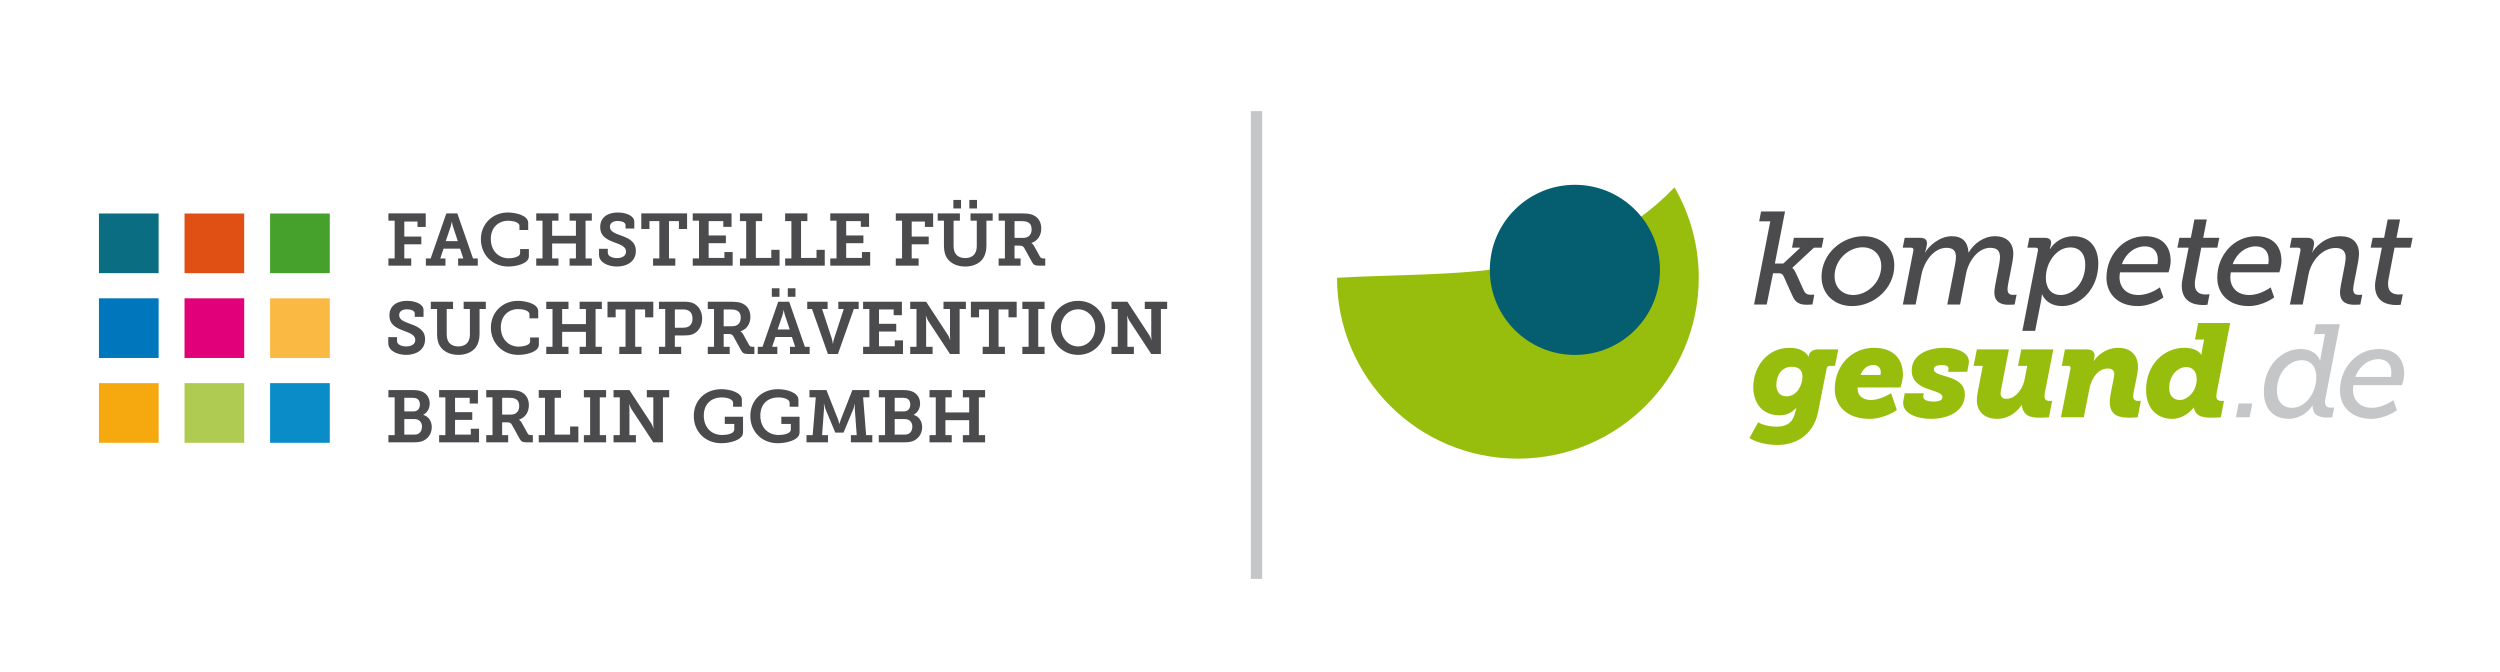 <?xml version="1.0" encoding="UTF-8" standalone="no"?>
<!DOCTYPE svg PUBLIC "-//W3C//DTD SVG 1.1//EN" "http://www.w3.org/Graphics/SVG/1.1/DTD/svg11.dtd">
<svg width="100%" height="100%" viewBox="0 0 11136 2993" version="1.1" xmlns="http://www.w3.org/2000/svg" xmlns:xlink="http://www.w3.org/1999/xlink" xml:space="preserve" xmlns:serif="http://www.serif.com/" style="fill-rule:evenodd;clip-rule:evenodd;stroke-linejoin:round;stroke-miterlimit:2;">
    <g id="Ebene-1" serif:id="Ebene 1" transform="matrix(4.167,0,0,4.167,0,0)">
        <g transform="matrix(1,0,0,1,415.195,235.81)">
            <path d="M0,40.456L6.69,40.456L6.69,0.08L0,0.08L0,-7.713L39.904,-7.713L39.904,6.77L31.089,6.77L31.089,1.024L17,1.024L17,17.08L35.182,17.08L35.182,25.344L17,25.344L17,40.456L24.399,40.456L24.399,48.169L0,48.169L0,40.456Z" style="fill:rgb(75,75,77);fill-rule:nonzero;"/>
        </g>
        <g transform="matrix(1,0,0,1,489.41,254.306)">
            <path d="M0,3.464L-5.273,-12.356C-6.139,-15.111 -6.297,-17.236 -6.297,-17.236L-6.533,-17.236C-6.533,-17.236 -6.769,-15.111 -7.556,-12.356L-12.908,3.464L0,3.464ZM-34.159,21.96L-29.043,21.96L-12.278,-26.209L-0.551,-26.209L16.213,21.96L21.329,21.96L21.329,29.673L0.315,29.673L0.315,21.96L5.824,21.96L2.361,11.492L-15.269,11.492L-18.733,21.96L-13.223,21.96L-13.223,29.673L-34.159,29.673L-34.159,21.96Z" style="fill:rgb(75,75,77);fill-rule:nonzero;"/>
        </g>
        <g transform="matrix(1,0,0,1,542.846,284.923)">
            <path d="M0,-57.77C6.769,-57.77 21.802,-55.409 21.802,-46.593L21.802,-39.037L12.436,-39.037L12.436,-43.367C12.436,-47.538 5.037,-48.955 0.473,-48.955C-10.31,-48.955 -18.181,-41.399 -18.181,-29.593C-18.181,-17 -9.996,-8.814 1.024,-8.814C4.408,-8.814 13.144,-9.917 13.144,-14.324L13.144,-18.653L22.51,-18.653L22.51,-11.018C22.51,-2.675 8.107,0 0.394,0C-16.528,0 -28.806,-12.828 -28.806,-29.121C-28.806,-45.649 -16.213,-57.77 0,-57.77" style="fill:rgb(75,75,77);fill-rule:nonzero;"/>
        </g>
        <g transform="matrix(1,0,0,1,573.22,235.81)">
            <path d="M0,40.456L6.69,40.456L6.69,0.08L0,0.08L0,-7.713L23.769,-7.713L23.769,0.08L17,0.08L17,16.214L42.422,16.214L42.422,0.08L35.654,0.08L35.654,-7.713L59.423,-7.713L59.423,0.08L52.732,0.08L52.732,40.456L59.423,40.456L59.423,48.169L35.654,48.169L35.654,40.456L42.422,40.456L42.422,24.479L17,24.479L17,40.456L23.769,40.456L23.769,48.169L0,48.169L0,40.456Z" style="fill:rgb(75,75,77);fill-rule:nonzero;"/>
        </g>
        <g transform="matrix(1,0,0,1,649.715,246.121)">
            <path d="M0,19.835L0,24.006C0,27.627 4.565,29.751 9.838,29.751C15.505,29.751 19.519,27.311 19.519,22.825C19.519,17.158 13.143,15.348 6.69,12.83C-0.787,9.996 -8.107,6.612 -8.107,-3.384C-8.107,-14.639 1.023,-18.968 10.625,-18.968C19.44,-18.968 28.334,-15.583 28.334,-9.129L28.334,-1.809L18.968,-1.809L18.968,-5.588C18.968,-8.421 14.796,-9.916 10.625,-9.916C6.06,-9.916 2.282,-8.028 2.282,-3.778C2.282,1.339 7.477,3.149 13.302,5.352C21.644,8.344 29.987,11.649 29.987,22.117C29.987,33.53 20.385,38.803 9.838,38.803C0.55,38.803 -9.367,34.631 -9.367,26.21L-9.367,19.835L0,19.835Z" style="fill:rgb(75,75,77);fill-rule:nonzero;"/>
        </g>
        <g transform="matrix(1,0,0,1,698.113,235.81)">
            <path d="M0,40.456L6.689,40.456L6.689,0.552L-3.857,0.552L-3.857,8.973L-12.593,8.973L-12.593,-7.713L36.362,-7.713L36.362,8.973L27.625,8.973L27.625,0.552L17,0.552L17,40.456L23.769,40.456L23.769,48.169L0,48.169L0,40.456Z" style="fill:rgb(75,75,77);fill-rule:nonzero;"/>
        </g>
        <g transform="matrix(1,0,0,1,740.529,235.81)">
            <path d="M0,40.456L6.69,40.456L6.69,0.08L0,0.08L0,-7.713L41.478,-7.713L41.478,6.691L32.663,6.691L32.663,0.552L17,0.552L17,15.9L35.418,15.9L35.418,24.163L17,24.163L17,39.905L33.843,39.905L33.843,33.609L42.659,33.609L42.659,48.169L0,48.169L0,40.456Z" style="fill:rgb(75,75,77);fill-rule:nonzero;"/>
        </g>
        <g transform="matrix(1,0,0,1,790.975,235.81)">
            <path d="M0,40.456L6.69,40.456L6.69,0.552L0,0.552L0,-7.713L23.769,-7.713L23.769,0.552L17,0.552L17,39.905L33.529,39.905L33.529,31.247L42.344,31.247L42.344,48.169L0,48.169L0,40.456Z" style="fill:rgb(75,75,77);fill-rule:nonzero;"/>
        </g>
        <g transform="matrix(1,0,0,1,839.295,235.81)">
            <path d="M0,40.456L6.69,40.456L6.69,0.552L0,0.552L0,-7.713L23.769,-7.713L23.769,0.552L17,0.552L17,39.905L33.529,39.905L33.529,31.247L42.344,31.247L42.344,48.169L0,48.169L0,40.456Z" style="fill:rgb(75,75,77);fill-rule:nonzero;"/>
        </g>
        <g transform="matrix(1,0,0,1,887.536,235.81)">
            <path d="M0,40.456L6.69,40.456L6.69,0.08L0,0.08L0,-7.713L41.478,-7.713L41.478,6.691L32.663,6.691L32.663,0.552L17,0.552L17,15.9L35.418,15.9L35.418,24.163L17,24.163L17,39.905L33.843,39.905L33.843,33.609L42.658,33.609L42.658,48.169L0,48.169L0,40.456Z" style="fill:rgb(75,75,77);fill-rule:nonzero;"/>
        </g>
        <g transform="matrix(1,0,0,1,957.577,235.81)">
            <path d="M0,40.456L6.69,40.456L6.69,0.08L0,0.08L0,-7.713L39.904,-7.713L39.904,6.77L31.089,6.77L31.089,1.024L17,1.024L17,17.08L35.182,17.08L35.182,25.344L17,25.344L17,40.456L24.399,40.456L24.399,48.169L0,48.169L0,40.456Z" style="fill:rgb(75,75,77);fill-rule:nonzero;"/>
        </g>
        <g transform="matrix(1,0,0,1,0,-219.492)">
            <path d="M1036.2,433.186L1044.38,433.186L1044.38,442.316L1036.2,442.316L1036.2,433.186ZM1019.12,433.186L1027.31,433.186L1027.31,442.316L1019.12,442.316L1019.12,433.186ZM1009.05,455.382L1002.36,455.382L1002.36,447.59L1026.12,447.59L1026.12,455.382L1019.36,455.382L1019.36,482.457C1019.36,485.605 1020.06,488.438 1021.24,490.406C1023.21,493.554 1027.07,495.364 1031.79,495.364C1036.43,495.364 1040.21,493.633 1042.26,490.327C1043.52,488.202 1044.15,485.605 1044.15,482.378L1044.15,455.382L1037.46,455.382L1037.46,447.59L1061.15,447.59L1061.15,455.382L1054.46,455.382L1054.46,482.457C1054.46,487.887 1052.96,492.924 1050.37,496.467C1046.27,501.818 1039.27,504.416 1031.79,504.416C1023.84,504.416 1017.07,501.504 1013.22,496.545C1010.3,492.924 1009.05,488.045 1009.05,482.457L1009.05,455.382Z" style="fill:rgb(75,75,77);fill-rule:nonzero;"/>
        </g>
        <g transform="matrix(1,0,0,1,1093.8,257.769)">
            <path d="M0,-3.462C5.43,-3.462 8.973,-6.689 8.973,-12.671C8.973,-16.292 7.635,-19.125 4.565,-20.384C2.991,-21.092 0.866,-21.407 -1.731,-21.407L-9.287,-21.407L-9.287,-3.462L0,-3.462ZM-26.288,18.497L-19.598,18.497L-19.598,-21.879L-26.288,-21.879L-26.288,-29.672L-1.653,-29.672C2.44,-29.672 5.824,-29.435 8.973,-28.491C15.19,-26.445 19.283,-21.407 19.283,-13.536C19.283,-5.745 15.19,-0.235 8.736,1.968L8.736,2.126C8.736,2.126 10.389,2.991 11.491,5.038L17.945,16.687C18.732,18.103 19.834,18.497 21.723,18.497L23.533,18.497L23.533,26.21L17,26.21C12.357,26.21 10.94,25.266 9.209,22.039L1.26,7.635C0.079,5.51 -0.944,4.802 -4.171,4.802L-9.287,4.802L-9.287,18.497L-2.833,18.497L-2.833,26.21L-26.288,26.21L-26.288,18.497Z" style="fill:rgb(75,75,77);fill-rule:nonzero;"/>
        </g>
        <g transform="matrix(1,0,0,1,424.403,340.559)">
            <path d="M0,19.834L0,24.005C0,27.626 4.565,29.751 9.838,29.751C15.505,29.751 19.519,27.311 19.519,22.825C19.519,17.157 13.143,15.348 6.69,12.829C-0.787,9.996 -8.107,6.611 -8.107,-3.385C-8.107,-14.64 1.023,-18.969 10.625,-18.969C19.44,-18.969 28.334,-15.584 28.334,-9.13L28.334,-1.81L18.968,-1.81L18.968,-5.589C18.968,-8.422 14.796,-9.917 10.625,-9.917C6.06,-9.917 2.282,-8.029 2.282,-3.778C2.282,1.337 7.477,3.148 13.301,5.352C21.644,8.343 29.987,11.648 29.987,22.117C29.987,33.529 20.385,38.803 9.838,38.803C0.55,38.803 -9.367,34.631 -9.367,26.209L-9.367,19.834L0,19.834Z" style="fill:rgb(75,75,77);fill-rule:nonzero;"/>
        </g>
        <g transform="matrix(1,0,0,1,467.213,371.569)">
            <path d="M0,-41.242L-6.69,-41.242L-6.69,-49.034L17.079,-49.034L17.079,-41.242L10.31,-41.242L10.31,-14.167C10.31,-11.019 11.019,-8.185 12.199,-6.218C14.167,-3.07 18.023,-1.259 22.746,-1.259C27.39,-1.259 31.168,-2.99 33.214,-6.296C34.473,-8.422 35.103,-11.019 35.103,-14.247L35.103,-41.242L28.413,-41.242L28.413,-49.034L52.103,-49.034L52.103,-41.242L45.413,-41.242L45.413,-14.167C45.413,-8.736 43.918,-3.699 41.321,-0.158C37.228,5.195 30.223,7.792 22.746,7.792C14.796,7.792 8.028,4.879 4.171,-0.079C1.259,-3.699 0,-8.579 0,-14.167L0,-41.242Z" style="fill:rgb(75,75,77);fill-rule:nonzero;"/>
        </g>
        <g transform="matrix(1,0,0,1,553.546,379.361)">
            <path d="M0,-57.771C6.769,-57.771 21.802,-55.41 21.802,-46.594L21.802,-39.038L12.436,-39.038L12.436,-43.368C12.436,-47.539 5.037,-48.956 0.473,-48.956C-10.31,-48.956 -18.181,-41.4 -18.181,-29.594C-18.181,-17.002 -9.996,-8.816 1.024,-8.816C4.408,-8.816 13.144,-9.917 13.144,-14.325L13.144,-18.654L22.51,-18.654L22.51,-11.019C22.51,-2.676 8.107,0 0.394,0C-16.528,0 -28.806,-12.83 -28.806,-29.122C-28.806,-45.65 -16.213,-57.771 0,-57.771" style="fill:rgb(75,75,77);fill-rule:nonzero;"/>
        </g>
        <g transform="matrix(1,0,0,1,583.921,330.249)">
            <path d="M0,40.454L6.69,40.454L6.69,0.079L0,0.079L0,-7.714L23.769,-7.714L23.769,0.079L17,0.079L17,16.213L42.422,16.213L42.422,0.079L35.654,0.079L35.654,-7.714L59.423,-7.714L59.423,0.079L52.732,0.079L52.732,40.454L59.423,40.454L59.423,48.168L35.654,48.168L35.654,40.454L42.422,40.454L42.422,24.477L17,24.477L17,40.454L23.769,40.454L23.769,48.168L0,48.168L0,40.454Z" style="fill:rgb(75,75,77);fill-rule:nonzero;"/>
        </g>
        <g transform="matrix(1,0,0,1,661.99,330.249)">
            <path d="M0,40.454L6.69,40.454L6.69,0.55L-3.857,0.55L-3.857,8.972L-12.593,8.972L-12.593,-7.714L36.362,-7.714L36.362,8.972L27.625,8.972L27.625,0.55L17,0.55L17,40.454L23.769,40.454L23.769,48.168L0,48.168L0,40.454Z" style="fill:rgb(75,75,77);fill-rule:nonzero;"/>
        </g>
        <g transform="matrix(1,0,0,1,730.063,350.633)">
            <path d="M0,-0.314C2.361,-0.314 4.093,-0.629 5.667,-1.416C8.658,-2.912 10.232,-6.06 10.232,-10.153C10.232,-14.009 8.737,-17 6.14,-18.495C4.565,-19.44 2.597,-19.834 0.079,-19.834L-8.657,-19.834L-8.657,-0.314L0,-0.314ZM-25.658,20.07L-18.968,20.07L-18.968,-20.306L-25.658,-20.306L-25.658,-28.098L1.102,-28.098C4.408,-28.098 7.792,-27.861 10.547,-26.681C16.607,-24.162 20.543,-17.944 20.543,-10.153C20.543,-2.204 16.371,4.565 9.917,6.849C7.32,7.714 4.487,7.949 1.338,7.949L-8.657,7.949L-8.657,20.07L-1.889,20.07L-1.889,27.784L-25.658,27.784L-25.658,20.07Z" style="fill:rgb(75,75,77);fill-rule:nonzero;"/>
        </g>
        <g transform="matrix(1,0,0,1,782.869,352.206)">
            <path d="M0,-3.462C5.43,-3.462 8.973,-6.689 8.973,-12.671C8.973,-16.292 7.634,-19.125 4.565,-20.384C2.991,-21.092 0.866,-21.407 -1.731,-21.407L-9.287,-21.407L-9.287,-3.462L0,-3.462ZM-26.288,18.496L-19.598,18.496L-19.598,-21.879L-26.288,-21.879L-26.288,-29.672L-1.653,-29.672C2.44,-29.672 5.824,-29.435 8.973,-28.491C15.19,-26.445 19.283,-21.407 19.283,-13.536C19.283,-5.745 15.19,-0.236 8.736,1.968L8.736,2.126C8.736,2.126 10.389,2.991 11.491,5.038L17.945,16.687C18.732,18.104 19.834,18.496 21.723,18.496L23.533,18.496L23.533,26.21L17,26.21C12.357,26.21 10.94,25.265 9.209,22.038L1.26,7.635C0.079,5.51 -0.944,4.801 -4.171,4.801L-9.287,4.801L-9.287,18.496L-2.833,18.496L-2.833,26.21L-26.288,26.21L-26.288,18.496Z" style="fill:rgb(75,75,77);fill-rule:nonzero;"/>
        </g>
        <g transform="matrix(1,0,0,1,0,-31.563)">
            <path d="M842.128,339.694L850.314,339.694L850.314,348.824L842.128,348.824L842.128,339.694ZM844.175,383.77L838.902,367.95C838.036,365.196 837.878,363.07 837.878,363.07L837.642,363.07C837.642,363.07 837.407,365.196 836.619,367.95L831.267,383.77L844.175,383.77ZM825.049,339.694L833.235,339.694L833.235,348.824L825.049,348.824L825.049,339.694ZM810.017,402.265L815.132,402.265L831.897,354.098L843.624,354.098L860.388,402.265L865.504,402.265L865.504,409.979L844.49,409.979L844.49,402.265L850,402.265L846.537,391.799L828.906,391.799L825.443,402.265L830.952,402.265L830.952,409.979L810.017,409.979L810.017,402.265Z" style="fill:rgb(75,75,77);fill-rule:nonzero;"/>
        </g>
        <g transform="matrix(1,0,0,1,868.017,370.624)">
            <path d="M0,-40.297L-5.116,-40.297L-5.116,-48.089L16.686,-48.089L16.686,-40.297L10.783,-40.297L21.25,-8.422C21.959,-6.139 22.195,-3.385 22.195,-3.385L22.51,-3.385C22.51,-3.385 22.746,-6.139 23.533,-8.422L33.922,-40.297L28.099,-40.297L28.099,-48.089L49.899,-48.089L49.899,-40.297L44.705,-40.297L27.705,7.792L17,7.792L0,-40.297Z" style="fill:rgb(75,75,77);fill-rule:nonzero;"/>
        </g>
        <g transform="matrix(1,0,0,1,922.633,330.249)">
            <path d="M0,40.454L6.69,40.454L6.69,0.079L0,0.079L0,-7.714L41.478,-7.714L41.478,6.69L32.663,6.69L32.663,0.55L17,0.55L17,15.899L35.418,15.899L35.418,24.162L17,24.162L17,39.904L33.843,39.904L33.843,33.607L42.658,33.607L42.658,48.168L0,48.168L0,40.454Z" style="fill:rgb(75,75,77);fill-rule:nonzero;"/>
        </g>
        <g transform="matrix(1,0,0,1,972.999,330.249)">
            <path d="M0,40.454L6.69,40.454L6.69,0.079L0,0.079L0,-7.714L17,-7.714L40.533,28.256C41.635,30.065 42.579,32.977 42.579,32.977L42.816,32.977C42.816,32.977 42.422,29.751 42.501,27.705L42.501,0.079L35.575,0.079L35.575,-7.714L59.502,-7.714L59.502,0.079L52.812,0.079L52.812,48.168L42.501,48.168L18.968,12.356C17.866,10.468 16.922,7.634 16.922,7.634L16.606,7.634C16.606,7.634 17.079,10.782 17,12.829L17,40.454L23.926,40.454L23.926,48.168L0,48.168L0,40.454Z" style="fill:rgb(75,75,77);fill-rule:nonzero;"/>
        </g>
        <g transform="matrix(1,0,0,1,1050.44,330.249)">
            <path d="M0,40.454L6.689,40.454L6.689,0.55L-3.857,0.55L-3.857,8.972L-12.593,8.972L-12.593,-7.714L36.362,-7.714L36.362,8.972L27.625,8.972L27.625,0.55L17,0.55L17,40.454L23.769,40.454L23.769,48.168L0,48.168L0,40.454Z" style="fill:rgb(75,75,77);fill-rule:nonzero;"/>
        </g>
        <g transform="matrix(1,0,0,1,1092.85,330.249)">
            <path d="M0,40.454L6.69,40.454L6.69,0.079L0,0.079L0,-7.714L23.769,-7.714L23.769,0.079L17,0.079L17,40.454L23.769,40.454L23.769,48.168L0,48.168L0,40.454Z" style="fill:rgb(75,75,77);fill-rule:nonzero;"/>
        </g>
        <g transform="matrix(1,0,0,1,1152.43,330.641)">
            <path d="M0,39.669C10.074,39.669 18.339,30.932 18.339,19.441C18.339,8.422 10.074,0.001 0,0.001C-10.074,0.001 -18.338,8.422 -18.338,19.441C-18.338,30.932 -10.074,39.669 0,39.669M0,-9.051C16.529,-9.051 28.964,3.463 28.964,19.441C28.964,35.89 16.529,48.72 0,48.72C-16.528,48.72 -28.964,35.89 -28.964,19.441C-28.964,3.463 -16.528,-9.051 0,-9.051" style="fill:rgb(75,75,77);fill-rule:nonzero;"/>
        </g>
        <g transform="matrix(1,0,0,1,1188.16,330.249)">
            <path d="M0,40.454L6.69,40.454L6.69,0.079L0,0.079L0,-7.714L17,-7.714L40.533,28.256C41.635,30.065 42.579,32.977 42.579,32.977L42.816,32.977C42.816,32.977 42.422,29.751 42.501,27.705L42.501,0.079L35.575,0.079L35.575,-7.714L59.502,-7.714L59.502,0.079L52.812,0.079L52.812,48.168L42.501,48.168L18.968,12.356C17.866,10.468 16.922,7.634 16.922,7.634L16.606,7.634C16.606,7.634 17.079,10.782 17,12.829L17,40.454L23.926,40.454L23.926,48.168L0,48.168L0,40.454Z" style="fill:rgb(75,75,77);fill-rule:nonzero;"/>
        </g>
        <g transform="matrix(1,0,0,1,442.584,425.236)">
            <path d="M0,39.353C1.338,39.353 2.834,39.194 4.014,38.722C6.847,37.542 8.5,34.394 8.5,30.853C8.5,26.051 5.51,22.745 0.394,22.745L-10.389,22.745L-10.389,39.353L0,39.353ZM-0.55,14.559C3.857,14.559 6.297,11.49 6.297,7.24C6.297,4.485 5.274,2.045 3.07,0.865C1.731,0.236 0.237,-0.001 -1.731,-0.001L-10.389,-0.001L-10.389,14.559L-0.55,14.559ZM-27.389,39.903L-20.699,39.903L-20.699,-0.473L-27.389,-0.473L-27.389,-8.264L-1.731,-8.264C2.44,-8.264 5.353,-7.95 8.264,-6.77C13.301,-4.801 16.764,-0.079 16.764,6.139C16.764,11.333 14.246,15.819 9.917,18.102L9.917,18.259C16.135,20.148 18.969,25.579 18.969,31.482C18.969,39.274 13.931,44.862 7.871,46.671C5.116,47.459 2.519,47.617 -0.472,47.617L-27.389,47.617L-27.389,39.903Z" style="fill:rgb(75,75,77);fill-rule:nonzero;"/>
        </g>
        <g transform="matrix(1,0,0,1,469.417,424.686)">
            <path d="M0,40.453L6.69,40.453L6.69,0.078L0,0.078L0,-7.714L41.478,-7.714L41.478,6.689L32.663,6.689L32.663,0.549L17,0.549L17,15.898L35.418,15.898L35.418,24.161L17,24.161L17,39.903L33.843,39.903L33.843,33.606L42.658,33.606L42.658,48.167L0,48.167L0,40.453Z" style="fill:rgb(75,75,77);fill-rule:nonzero;"/>
        </g>
        <g transform="matrix(1,0,0,1,546.071,446.644)">
            <path d="M0,-3.463C5.43,-3.463 8.973,-6.691 8.973,-12.672C8.973,-16.292 7.634,-19.126 4.565,-20.385C2.991,-21.094 0.866,-21.408 -1.732,-21.408L-9.287,-21.408L-9.287,-3.463L0,-3.463ZM-26.288,18.495L-19.598,18.495L-19.598,-21.88L-26.288,-21.88L-26.288,-29.672L-1.653,-29.672C2.44,-29.672 5.824,-29.437 8.973,-28.492C15.19,-26.446 19.283,-21.408 19.283,-13.537C19.283,-5.746 15.19,-0.237 8.736,1.968L8.736,2.125C8.736,2.125 10.389,2.991 11.491,5.037L17.945,16.686C18.732,18.103 19.834,18.495 21.723,18.495L23.533,18.495L23.533,26.209L17,26.209C12.357,26.209 10.94,25.264 9.209,22.038L1.26,7.634C0.079,5.509 -0.944,4.8 -4.171,4.8L-9.287,4.8L-9.287,18.495L-2.833,18.495L-2.833,26.209L-26.288,26.209L-26.288,18.495Z" style="fill:rgb(75,75,77);fill-rule:nonzero;"/>
        </g>
        <g transform="matrix(1,0,0,1,575.895,424.686)">
            <path d="M0,40.453L6.69,40.453L6.69,0.549L0,0.549L0,-7.714L23.769,-7.714L23.769,0.549L17,0.549L17,39.903L33.529,39.903L33.529,31.244L42.344,31.244L42.344,48.167L0,48.167L0,40.453Z" style="fill:rgb(75,75,77);fill-rule:nonzero;"/>
        </g>
        <g transform="matrix(1,0,0,1,624.137,424.686)">
            <path d="M0,40.453L6.69,40.453L6.69,0.078L0,0.078L0,-7.714L23.769,-7.714L23.769,0.078L17,0.078L17,40.453L23.769,40.453L23.769,48.167L0,48.167L0,40.453Z" style="fill:rgb(75,75,77);fill-rule:nonzero;"/>
        </g>
        <g transform="matrix(1,0,0,1,655.852,424.686)">
            <path d="M0,40.453L6.69,40.453L6.69,0.078L0,0.078L0,-7.714L17,-7.714L40.533,28.255C41.635,30.064 42.579,32.976 42.579,32.976L42.816,32.976C42.816,32.976 42.422,29.75 42.501,27.704L42.501,0.078L35.575,0.078L35.575,-7.714L59.502,-7.714L59.502,0.078L52.812,0.078L52.812,48.167L42.501,48.167L18.968,12.355C17.866,10.466 16.922,7.633 16.922,7.633L16.606,7.633C16.606,7.633 17.079,10.781 17,12.827L17,40.453L23.926,40.453L23.926,48.167L0,48.167L0,40.453Z" style="fill:rgb(75,75,77);fill-rule:nonzero;"/>
        </g>
        <g transform="matrix(1,0,0,1,771.145,473.798)">
            <path d="M0,-57.771C9.996,-57.771 21.88,-53.836 21.88,-46.751L21.88,-39.039L12.514,-39.039L12.514,-43.131C12.514,-46.988 6.454,-48.956 0.473,-48.956C-11.412,-48.956 -18.81,-41.4 -18.81,-29.516C-18.81,-17.551 -11.412,-8.816 0.944,-8.816C5.431,-8.816 13.774,-9.996 13.774,-14.64L13.774,-20.622L3.621,-20.622L3.621,-28.334L23.14,-28.334L23.14,-11.491C23.14,-2.991 8.186,0 -0.079,0C-17.236,0 -29.515,-12.436 -29.515,-29.122C-29.515,-45.728 -17.394,-57.771 0,-57.771" style="fill:rgb(75,75,77);fill-rule:nonzero;"/>
        </g>
        <g transform="matrix(1,0,0,1,831.584,473.798)">
            <path d="M0,-57.771C9.996,-57.771 21.88,-53.836 21.88,-46.751L21.88,-39.039L12.514,-39.039L12.514,-43.131C12.514,-46.988 6.454,-48.956 0.473,-48.956C-11.412,-48.956 -18.81,-41.4 -18.81,-29.516C-18.81,-17.551 -11.412,-8.816 0.944,-8.816C5.431,-8.816 13.774,-9.996 13.774,-14.64L13.774,-20.622L3.621,-20.622L3.621,-28.334L23.14,-28.334L23.14,-11.491C23.14,-2.991 8.186,0 -0.079,0C-17.236,0 -29.515,-12.436 -29.515,-29.122C-29.515,-45.728 -17.394,-57.771 0,-57.771" style="fill:rgb(75,75,77);fill-rule:nonzero;"/>
        </g>
        <g transform="matrix(1,0,0,1,862.115,424.686)">
            <path d="M0,40.453L6.611,40.453L9.916,0.078L3.148,0.078L3.148,-7.714L21.329,-7.714L33.765,23.847C34.709,26.601 35.102,28.49 35.102,28.49L35.26,28.49C35.26,28.49 35.654,26.601 36.677,23.847L49.034,-7.714L67.215,-7.714L67.215,0.078L60.525,0.078L63.752,40.453L70.363,40.453L70.363,48.167L47.459,48.167L47.459,40.453L53.678,40.453L51.631,12.277C51.474,10.309 51.867,7.083 51.867,7.083L51.631,7.083C51.631,7.083 51.001,10.152 50.293,12.041L39.589,37.778L30.774,37.778L20.069,12.041C19.362,10.152 18.81,7.083 18.81,7.083L18.496,7.083C18.496,7.083 18.889,10.309 18.732,12.277L16.685,40.453L22.982,40.453L22.982,48.167L0,48.167L0,40.453Z" style="fill:rgb(75,75,77);fill-rule:nonzero;"/>
        </g>
        <g transform="matrix(1,0,0,1,966.783,425.236)">
            <path d="M0,39.353C1.338,39.353 2.834,39.194 4.014,38.722C6.847,37.542 8.5,34.394 8.5,30.853C8.5,26.051 5.51,22.745 0.394,22.745L-10.389,22.745L-10.389,39.353L0,39.353ZM-0.55,14.559C3.857,14.559 6.297,11.49 6.297,7.24C6.297,4.485 5.274,2.045 3.07,0.865C1.732,0.236 0.237,-0.001 -1.732,-0.001L-10.389,-0.001L-10.389,14.559L-0.55,14.559ZM-27.389,39.903L-20.699,39.903L-20.699,-0.473L-27.389,-0.473L-27.389,-8.264L-1.732,-8.264C2.44,-8.264 5.352,-7.95 8.264,-6.77C13.301,-4.801 16.764,-0.079 16.764,6.139C16.764,11.333 14.246,15.819 9.917,18.102L9.917,18.259C16.135,20.148 18.969,25.579 18.969,31.482C18.969,39.274 13.931,44.862 7.871,46.671C5.116,47.459 2.519,47.617 -0.472,47.617L-27.389,47.617L-27.389,39.903Z" style="fill:rgb(75,75,77);fill-rule:nonzero;"/>
        </g>
        <g transform="matrix(1,0,0,1,993.616,424.686)">
            <path d="M0,40.453L6.69,40.453L6.69,0.078L0,0.078L0,-7.714L23.769,-7.714L23.769,0.078L17,0.078L17,16.212L42.422,16.212L42.422,0.078L35.654,0.078L35.654,-7.714L59.423,-7.714L59.423,0.078L52.732,0.078L52.732,40.453L59.423,40.453L59.423,48.167L35.654,48.167L35.654,40.453L42.422,40.453L42.422,24.476L17,24.476L17,40.453L23.769,40.453L23.769,48.167L0,48.167L0,40.453Z" style="fill:rgb(75,75,77);fill-rule:nonzero;"/>
        </g>
        <g transform="matrix(1,0,0,1,1892.37,315.216)">
            <path d="M0,-78.631L-11.837,-78.631L-9.864,-89.199L15.782,-89.199L4.932,-33.538L13.95,-33.538L32.128,-50.448L23.251,-50.448L25.224,-61.016L57.07,-61.016L54.957,-50.448L46.643,-50.448L23.673,-29.029L23.673,-28.747C23.673,-28.747 25.646,-27.197 27.478,-23.11L35.229,-6.06C36.638,-2.678 38.188,-0.141 43.12,-0.141C44.106,-0.141 47.065,-0.282 47.065,-0.282L45.093,10.286C44.106,10.428 41.147,10.568 38.893,10.568C27.478,10.568 25.365,4.932 22.264,-2.114L14.373,-19.728C13.246,-22.265 11.837,-23.11 8.596,-23.11L2.959,-23.11L-3.805,10.286L-17.333,10.286L0,-78.631Z" style="fill:rgb(75,75,77);fill-rule:nonzero;"/>
        </g>
        <g transform="matrix(1,0,0,1,1981.13,264.345)">
            <path d="M0,51.011C14.796,51.011 29.874,37.624 29.874,20.01C29.874,8.173 21.701,0 9.864,0C-5.073,0 -20.01,13.387 -20.01,30.86C-20.01,42.838 -11.837,51.011 0,51.011M10.992,-11.837C30.297,-11.837 43.824,0.845 43.824,19.305C43.824,44.106 21.983,62.848 -1.127,62.848C-20.433,62.848 -33.96,50.025 -33.96,31.424C-33.96,6.905 -12.259,-11.837 10.992,-11.837" style="fill:rgb(75,75,77);fill-rule:nonzero;"/>
        </g>
        <g transform="matrix(1,0,0,1,2045.37,310.565)">
            <path d="M0,-42.838C0.281,-44.67 -0.282,-45.797 -2.537,-45.797L-11.414,-45.797L-9.301,-56.366L6.764,-56.366C12.4,-56.366 14.514,-54.253 14.514,-50.448C14.514,-48.756 13.387,-43.261 12.4,-40.725L12.682,-40.725C16.064,-47.066 27.619,-58.057 41.006,-58.057C52.42,-58.057 58.197,-51.998 58.902,-40.725L59.184,-40.725C64.68,-50.448 75.39,-58.057 87.226,-58.057C99.345,-58.057 106.813,-51.293 106.813,-39.174C106.813,-30.719 100.613,-7.187 100.613,-1.55C100.613,3.805 103.432,4.65 106.954,4.65C108.927,4.65 110.336,4.368 110.336,4.368L108.223,14.937C108.223,14.937 105.545,15.219 102.163,15.219C95.822,15.219 86.521,13.951 86.521,1.832C86.521,-4.791 92.581,-28.606 92.581,-35.37C92.581,-41.57 90.326,-45.656 82.153,-45.656C68.907,-45.656 58.761,-31.283 56.225,-17.614L49.884,14.937L36.215,14.937L44.528,-27.76C44.951,-30.579 45.516,-33.397 45.516,-35.793C45.516,-41.57 43.261,-45.656 35.369,-45.656C21.7,-45.656 11.414,-31.002 8.596,-16.91L2.396,14.937L-11.273,14.937L0,-42.838Z" style="fill:rgb(75,75,77);fill-rule:nonzero;"/>
        </g>
        <g transform="matrix(1,0,0,1,2202.87,290.837)">
            <path d="M0,24.519C12.26,24.519 26.21,12.4 26.21,-8.032C26.21,-19.446 20.291,-26.351 10.146,-26.351C-4.368,-26.351 -15.924,-10.428 -15.924,6.2C-15.924,16.205 -10.991,24.519 0,24.519M-24.379,-22.969C-24.097,-24.801 -24.52,-26.069 -26.774,-26.069L-35.651,-26.069L-33.538,-36.638L-17.614,-36.638C-11.837,-36.638 -10.287,-34.383 -10.287,-31.142C-10.287,-29.733 -11.133,-26.633 -11.696,-24.66L-11.414,-24.66C-6.482,-32.411 2.396,-38.329 13.527,-38.329C30.437,-38.329 40.16,-26.915 40.16,-9.019C40.16,17.896 21.137,36.356 1.409,36.356C-8.032,36.356 -16.205,32.269 -19.869,23.956L-20.151,23.956C-20.151,23.956 -20.292,26.915 -20.997,30.579L-27.338,62.848L-41.007,62.848L-24.379,-22.969Z" style="fill:rgb(75,75,77);fill-rule:nonzero;"/>
        </g>
        <g transform="matrix(1,0,0,1,2306.28,297.319)">
            <path d="M0,-14.937C0,-14.937 0.423,-17.333 0.423,-19.587C0.423,-29.169 -5.214,-33.96 -13.387,-33.96C-23.814,-33.96 -33.679,-27.056 -38.047,-14.937L0,-14.937ZM-12.965,-44.811C5.354,-44.811 14.091,-33.819 14.091,-18.46C14.091,-12.682 11.837,-6.2 11.837,-6.2L-40.021,-6.2C-40.021,-6.2 -40.584,-3.805 -40.584,-1.127C-40.584,9.864 -33.397,18.037 -20.292,18.037C-8.032,18.037 2.536,9.864 2.536,9.864L6.341,20.574C6.341,20.574 -5.637,29.874 -20.996,29.874C-41.852,29.874 -54.534,17.192 -54.534,-0.563C-54.534,-24.237 -36.92,-44.811 -12.965,-44.811" style="fill:rgb(75,75,77);fill-rule:nonzero;"/>
        </g>
        <g transform="matrix(1,0,0,1,2333.07,262.654)">
            <path d="M0,35.37L6.482,2.114L-5.496,2.114L-3.382,-8.454L8.878,-8.454L12.683,-28.042L25.929,-28.042L22.124,-8.454L39.315,-8.454L37.201,2.114L20.01,2.114L13.669,35.37C13.246,37.343 13.105,39.456 13.105,40.866C13.105,50.589 19.587,52.139 24.942,52.139C27.196,52.139 28.888,51.857 28.888,51.857L26.633,63.13C26.633,63.13 24.378,63.412 22.124,63.412C11.133,63.412 -0.846,59.467 -0.846,42.557C-0.846,40.443 -0.563,38.048 0,35.37" style="fill:rgb(75,75,77);fill-rule:nonzero;"/>
        </g>
        <g transform="matrix(1,0,0,1,2424.72,297.319)">
            <path d="M0,-14.937C0,-14.937 0.423,-17.333 0.423,-19.587C0.423,-29.169 -5.214,-33.96 -13.387,-33.96C-23.814,-33.96 -33.679,-27.056 -38.047,-14.937L0,-14.937ZM-12.965,-44.811C5.354,-44.811 14.091,-33.819 14.091,-18.46C14.091,-12.682 11.837,-6.2 11.837,-6.2L-40.021,-6.2C-40.021,-6.2 -40.584,-3.805 -40.584,-1.127C-40.584,9.864 -33.397,18.037 -20.292,18.037C-8.032,18.037 2.536,9.864 2.536,9.864L6.341,20.574C6.341,20.574 -5.637,29.874 -20.996,29.874C-41.852,29.874 -54.534,17.192 -54.534,-0.563C-54.534,-24.237 -36.92,-44.811 -12.965,-44.811" style="fill:rgb(75,75,77);fill-rule:nonzero;"/>
        </g>
        <g transform="matrix(1,0,0,1,2459.13,310.424)">
            <path d="M0,-42.556C0.281,-44.388 -0.282,-45.656 -2.537,-45.656L-11.414,-45.656L-9.301,-56.224L6.904,-56.224C12.4,-56.224 14.514,-54.111 14.514,-50.165C14.514,-48.615 13.527,-43.261 12.4,-40.583L12.682,-40.583C14.796,-44.952 25.364,-57.916 42.838,-57.916C54.956,-57.916 62.565,-51.433 62.565,-39.174C62.565,-30.437 56.365,-7.045 56.365,-1.409C56.365,3.946 59.184,4.792 62.707,4.792C64.68,4.792 66.089,4.509 66.089,4.509L63.975,15.078C63.975,15.078 61.157,15.36 57.916,15.36C51.574,15.36 42.274,14.092 42.274,1.973C42.274,-4.791 48.333,-28.042 48.333,-35.087C48.333,-41.851 44.67,-45.374 37.624,-45.374C23.674,-45.374 11.555,-32.128 8.596,-16.91L2.396,15.078L-11.273,15.078L0,-42.556Z" style="fill:rgb(75,75,77);fill-rule:nonzero;"/>
        </g>
        <g transform="matrix(1,0,0,1,2539.66,262.654)">
            <path d="M0,35.37L6.482,2.114L-5.496,2.114L-3.382,-8.454L8.878,-8.454L12.683,-28.042L25.929,-28.042L22.124,-8.454L39.315,-8.454L37.201,2.114L20.01,2.114L13.669,35.37C13.246,37.343 13.105,39.456 13.105,40.866C13.105,50.589 19.587,52.139 24.942,52.139C27.196,52.139 28.888,51.857 28.888,51.857L26.633,63.13C26.633,63.13 24.378,63.412 22.124,63.412C11.132,63.412 -0.846,59.467 -0.846,42.557C-0.846,40.443 -0.563,38.048 0,35.37" style="fill:rgb(75,75,77);fill-rule:nonzero;"/>
        </g>
        <g transform="matrix(1,0,0,1,1909.99,423.792)">
            <path d="M0,-0.14C10.709,-0.14 16.769,-11.977 16.769,-21.136C16.769,-29.591 11.273,-31.705 5.073,-31.705C-5.073,-31.705 -11.132,-22.968 -11.132,-12.4C-11.132,-5.494 -7.891,-0.14 0,-0.14M-10.709,32.27C-0.705,32.27 6.2,28.606 8.877,17.615C9.723,14.092 10.287,12.26 10.287,12.26L10.146,12.26C5.214,17.334 0,20.152 -7.609,20.152C-26.774,20.152 -35.792,6.483 -35.792,-10.286C-35.792,-30.577 -21.701,-51.997 2.959,-51.997C19.305,-51.997 23.251,-42.556 23.251,-42.556L23.533,-42.556C23.533,-42.556 23.533,-43.401 23.814,-44.669C24.237,-46.642 27.337,-50.306 32.833,-50.306L55.098,-50.306L51.575,-32.692L46.22,-32.692C44.388,-32.692 42.979,-31.705 42.697,-30.014L33.538,16.347C28.324,42.698 8.173,51.857 -9.864,51.857C-29.733,51.857 -39.879,44.389 -39.879,44.389L-30.579,27.62C-30.579,27.62 -23.533,32.27 -10.709,32.27" style="fill:rgb(151,190,13);fill-rule:nonzero;"/>
        </g>
        <g transform="matrix(1,0,0,1,2010.22,418.72)">
            <path d="M0,-17.896C0,-17.896 0.282,-19.869 0.282,-20.714C0.282,-25.224 -2.537,-28.606 -7.468,-28.606C-14.514,-28.606 -19.165,-23.673 -21.419,-17.896L0,-17.896ZM-7.046,-46.925C13.528,-46.925 23.956,-35.229 23.956,-18.459C23.956,-11.837 21.278,-4.509 21.278,-4.509L-24.378,-4.509C-24.378,-4.509 -24.519,-3.805 -24.519,-3.1C-24.519,4.227 -18.882,8.877 -10.287,8.877C0.282,8.877 11.273,1.55 11.273,1.55L17.473,19.587C17.473,19.587 4.65,29.029 -11.837,29.029C-36.638,29.029 -48.897,14.374 -48.897,-2.677C-48.897,-27.901 -31.001,-46.925 -7.046,-46.925" style="fill:rgb(151,190,13);fill-rule:nonzero;"/>
        </g>
        <g transform="matrix(1,0,0,1,2036.11,399.132)">
            <path d="M0,21.278L20.434,21.278L19.869,23.814C18.742,29.17 26.352,30.156 31.002,30.156C38.188,30.156 40.302,27.76 40.302,25.365C40.302,16.205 7.469,20.009 7.469,-3.1C7.469,-20.433 25.225,-27.338 42.557,-27.338C55.099,-27.338 70.74,-22.688 68.344,-9.865L66.794,-1.691L46.361,-1.691L46.784,-4.509C47.348,-8.455 42.697,-8.878 39.738,-8.878C33.82,-8.878 31.143,-7.327 31.143,-4.509C31.143,5.496 64.258,0 64.258,22.828C64.258,39.033 48.616,48.616 27.901,48.616C15.501,48.616 -4.368,43.965 -1.408,28.605L0,21.278Z" style="fill:rgb(151,190,13);fill-rule:nonzero;"/>
        </g>
        <g transform="matrix(1,0,0,1,2114.06,401.67)">
            <path d="M0,17.895L5.496,-10.57L-4.368,-10.57L-0.846,-28.184L33.396,-28.184L25.083,14.373C24.801,15.922 24.52,17.472 24.52,18.458C24.52,22.828 26.773,24.659 30.86,24.659C40.865,24.659 48.334,13.527 50.166,3.945L52.984,-10.57L43.12,-10.57L46.643,-28.184L80.885,-28.184L72.008,17.191C71.726,18.6 71.444,20.432 71.444,21.841C71.444,25.082 72.994,26.914 76.939,26.914C78.067,26.914 79.617,26.773 79.617,26.773L76.235,44.387C76.235,44.387 72.854,44.81 66.794,44.81C59.043,44.81 48.757,44.528 47.207,31.423L46.925,31.423C41.006,39.878 32.41,46.079 20.715,46.079C9.019,46.079 -0.846,39.878 -0.846,25.927C-0.846,23.672 -0.563,20.713 0,17.895" style="fill:rgb(151,190,13);fill-rule:nonzero;"/>
        </g>
        <g transform="matrix(1,0,0,1,2213.28,424.074)">
            <path d="M0,-29.873C0.423,-31.846 -0.563,-32.974 -2.536,-32.974L-9.301,-32.974L-5.919,-50.588L17.191,-50.588C22.969,-50.588 25.787,-48.192 25.787,-43.965C25.787,-42.415 25.364,-40.16 24.66,-38.328L24.942,-38.328C24.942,-38.328 33.819,-52.279 51.152,-52.279C63.13,-52.279 72.148,-45.656 72.148,-31.846C72.148,-22.827 67.075,-6.341 67.075,-0.562C67.075,2.678 68.626,4.51 72.571,4.51C73.698,4.51 75.248,4.369 75.248,4.369L71.866,21.983C71.866,21.983 69.33,22.406 63.271,22.406C53.688,22.406 41.992,21.279 41.992,5.638C41.992,-2.677 46.784,-19.164 46.784,-24.096C46.784,-27.477 45.233,-30.155 39.879,-30.155C29.733,-30.155 22.546,-20.15 20.292,-8.736L14.232,21.983L-10.146,21.983L0,-29.873Z" style="fill:rgb(151,190,13);fill-rule:nonzero;"/>
        </g>
        <g transform="matrix(1,0,0,1,2330.17,365.454)">
            <path d="M0,62.143C7.75,62.143 18.037,53.407 18.037,39.738C18.037,32.832 14.655,26.914 6.764,26.914C-1.55,26.914 -11.414,35.087 -11.414,49.32C-11.414,57.211 -7.046,62.143 0,62.143M4.65,6.341C10.71,6.341 18.742,7.609 22.828,13.528L23.11,13.528C23.11,13.528 23.251,11.696 23.533,10.287L25.929,-2.537L16.205,-2.537L19.587,-20.151L53.829,-20.151L39.597,53.407C39.315,54.816 39.033,56.648 39.033,58.057C39.033,61.297 40.584,63.129 44.529,63.129C45.656,63.129 47.207,62.989 47.207,62.989L43.824,80.603C43.824,80.603 40.725,81.026 35.792,81.026C26.069,81.026 17.333,80.885 14.938,70.316L14.655,70.316C9.582,77.362 0.282,82.294 -7.892,82.294C-25.646,82.294 -36.074,70.035 -36.074,51.152C-36.074,24.237 -16.91,6.341 4.65,6.341" style="fill:rgb(151,190,13);fill-rule:nonzero;"/>
        </g>
        <g transform="matrix(1,0,0,1,2392.98,446.057)">
            <path d="M0,-14.796L14.655,-14.796L11.837,0L-2.818,0L0,-14.796Z" style="fill:rgb(197,198,200);fill-rule:nonzero;"/>
        </g>
        <g transform="matrix(1,0,0,1,2450.03,358.409)">
            <path d="M0,77.503C14.938,77.503 26.069,61.016 26.069,44.669C26.069,34.806 21.278,26.632 10.146,26.632C-2.113,26.632 -16.064,38.751 -16.064,59.184C-16.064,70.598 -10.005,77.503 0,77.503M9.301,14.654C18.178,14.654 26.774,18.318 30.015,26.914L30.297,26.914C30.297,26.914 30.437,24.236 31.001,21.7L35.37,-1.269L23.533,-1.269L25.646,-11.837L51.152,-11.837L35.934,66.793C35.651,68.343 35.37,69.894 35.37,71.161C35.37,76.234 38.329,77.361 41.852,77.361C43.824,77.361 45.093,77.08 45.093,77.08L43.12,87.649C43.12,87.649 40.02,87.931 37.202,87.931C28.184,87.931 21.842,84.69 22.124,75.107L21.842,75.107C17.051,82.717 7.469,89.34 -3.241,89.34C-20.433,89.34 -30.015,77.926 -30.015,60.17C-30.015,33.114 -11.273,14.654 9.301,14.654" style="fill:rgb(197,198,200);fill-rule:nonzero;"/>
        </g>
        <g transform="matrix(1,0,0,1,2555.89,417.875)">
            <path d="M0,-14.938C0,-14.938 0.423,-17.334 0.423,-19.588C0.423,-29.17 -5.214,-33.961 -13.387,-33.961C-23.814,-33.961 -33.679,-27.056 -38.047,-14.938L0,-14.938ZM-12.965,-44.812C5.354,-44.812 14.091,-33.821 14.091,-18.46C14.091,-12.683 11.837,-6.201 11.837,-6.201L-40.021,-6.201C-40.021,-6.201 -40.584,-3.805 -40.584,-1.128C-40.584,9.863 -33.397,18.037 -20.292,18.037C-8.032,18.037 2.536,9.863 2.536,9.863L6.341,20.573C6.341,20.573 -5.637,29.874 -20.996,29.874C-41.852,29.874 -54.534,17.191 -54.534,-0.565C-54.534,-24.238 -36.92,-44.812 -12.965,-44.812" style="fill:rgb(197,198,200);fill-rule:nonzero;"/>
        </g>
        <g transform="matrix(0,1,1,0,1670.92,151.936)">
            <path d="M144.994,-241.681C251.771,-241.681 338.331,-155.121 338.331,-48.344C338.331,58.434 251.771,144.994 144.994,144.994C109.774,144.994 76.784,135.529 48.344,119.075C151.787,19.871 137.684,-115.902 144.994,-241.681" style="fill:rgb(151,190,13);fill-rule:nonzero;"/>
        </g>
        <g transform="matrix(0,-1,-1,0,1683.51,197.541)">
            <path d="M-90.936,-90.936C-141.159,-90.936 -181.872,-50.222 -181.872,0C-181.872,50.223 -141.159,90.936 -90.936,90.936C-40.713,90.936 0,50.223 0,0C0,-50.222 -40.713,-90.936 -90.936,-90.936" style="fill:rgb(5,93,112);fill-rule:nonzero;"/>
        </g>
        <g transform="matrix(-1,0,0,1,2686.35,19.486)">
            <rect x="1337.11" y="99.312" width="12.137" height="500" style="fill:rgb(197,198,200);"/>
        </g>
        <g transform="matrix(1,0,0,1,0,-197.886)">
            <rect x="105.777" y="426.107" width="63.782" height="63.782" style="fill:rgb(10,109,130);"/>
        </g>
        <g transform="matrix(1,0,0,1,0,-16.56)">
            <rect x="105.777" y="335.444" width="63.782" height="63.782" style="fill:rgb(0,118,189);"/>
        </g>
        <g transform="matrix(1,0,0,1,0,164.78)">
            <rect x="105.777" y="244.774" width="63.782" height="63.782" style="fill:rgb(246,169,14);"/>
        </g>
        <g transform="matrix(1,0,0,1,0,-197.886)">
            <rect x="288.729" y="426.107" width="63.789" height="63.782" style="fill:rgb(69,161,43);"/>
        </g>
        <g transform="matrix(1,0,0,1,0,-16.56)">
            <rect x="197.257" y="335.444" width="63.782" height="63.782" style="fill:rgb(226,0,122);"/>
        </g>
        <g transform="matrix(1,0,0,1,0,-197.886)">
            <rect x="197.257" y="426.107" width="63.782" height="63.782" style="fill:rgb(224,80,21);"/>
        </g>
        <g transform="matrix(1,0,0,1,0,-16.56)">
            <rect x="288.729" y="335.444" width="63.782" height="63.782" style="fill:rgb(249,185,67);"/>
        </g>
        <g transform="matrix(1,0,0,1,0,164.78)">
            <rect x="197.257" y="244.774" width="63.782" height="63.782" style="fill:rgb(175,203,81);"/>
        </g>
        <g transform="matrix(1,0,0,1,0,164.78)">
            <rect x="288.729" y="244.774" width="63.789" height="63.782" style="fill:rgb(10,140,201);"/>
        </g>
    </g>
</svg>
